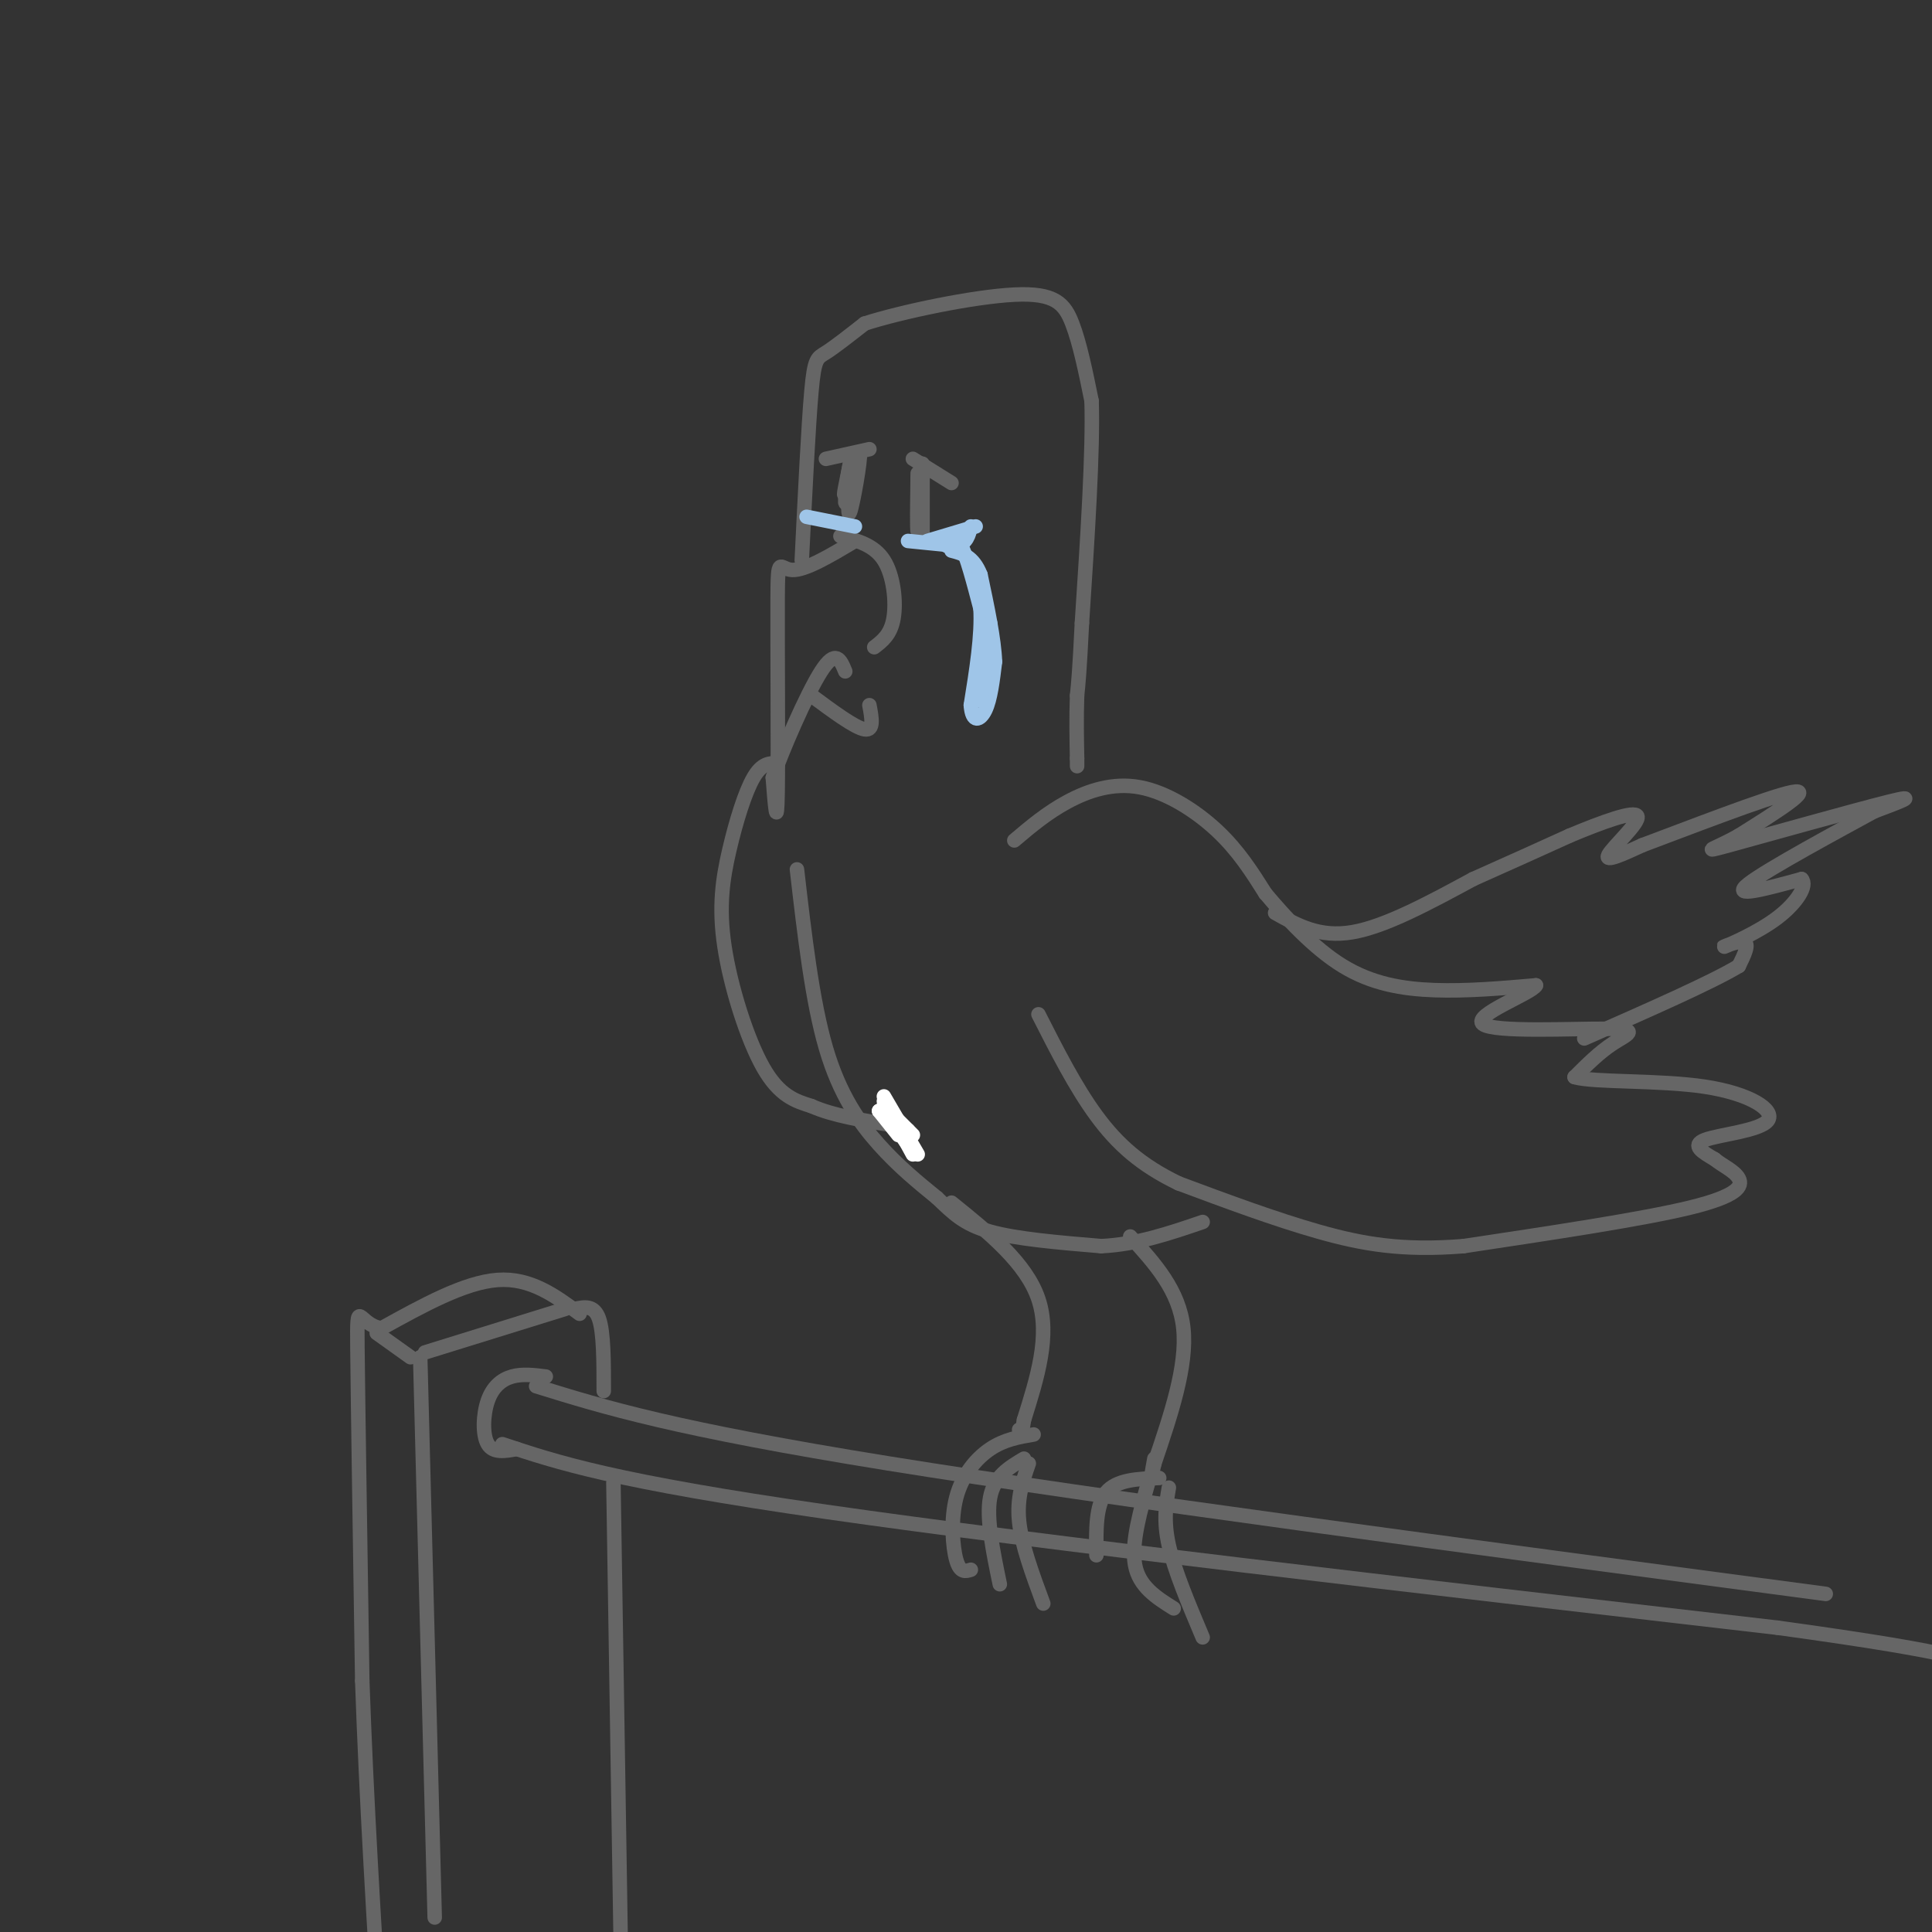 <svg viewBox='0 0 400 400' version='1.1' xmlns='http://www.w3.org/2000/svg' xmlns:xlink='http://www.w3.org/1999/xlink'><rect x="0" y="0" width="400" height="400" fill="#333333" stroke="none"/><g fill='none' stroke='rgb(102,102,102)' stroke-width='3' stroke-linecap='round' stroke-linejoin='round'><path d='M177,112c-5.149,3.065 -10.298,6.131 -13,6c-2.702,-0.131 -2.958,-3.458 -3,6c-0.042,9.458 0.131,31.702 0,40c-0.131,8.298 -0.565,2.649 -1,-3'/><path d='M160,161c1.844,-5.356 6.956,-17.244 10,-22c3.044,-4.756 4.022,-2.378 5,0'/><path d='M174,111c3.489,0.911 6.978,1.822 9,5c2.022,3.178 2.578,8.622 2,12c-0.578,3.378 -2.289,4.689 -4,6'/><path d='M168,144c4.500,3.333 9.000,6.667 11,7c2.000,0.333 1.500,-2.333 1,-5'/><path d='M166,116c0.689,-14.022 1.378,-28.044 2,-35c0.622,-6.956 1.178,-6.844 3,-8c1.822,-1.156 4.911,-3.578 8,-6'/><path d='M179,67c7.583,-2.452 22.542,-5.583 31,-6c8.458,-0.417 10.417,1.881 12,6c1.583,4.119 2.792,10.060 4,16'/><path d='M226,83c0.333,10.333 -0.833,28.167 -2,46'/><path d='M224,129c-0.500,10.167 -0.750,12.583 -1,15'/><path d='M223,144c-0.167,4.667 -0.083,8.833 0,13'/><path d='M223,157c0.000,2.333 0.000,1.667 0,1'/><path d='M210,174c3.369,-2.851 6.738,-5.702 11,-8c4.262,-2.298 9.417,-4.042 15,-3c5.583,1.042 11.595,4.869 16,9c4.405,4.131 7.202,8.565 10,13'/><path d='M262,185c4.286,5.095 10.000,11.333 16,15c6.000,3.667 12.286,4.762 19,5c6.714,0.238 13.857,-0.381 21,-1'/><path d='M318,204c-0.777,1.622 -13.219,6.177 -11,8c2.219,1.823 19.097,0.914 26,1c6.903,0.086 3.829,1.167 1,3c-2.829,1.833 -5.415,4.416 -8,7'/><path d='M326,223c3.876,1.163 17.565,0.569 27,2c9.435,1.431 14.617,4.885 13,7c-1.617,2.115 -10.033,2.890 -13,4c-2.967,1.110 -0.483,2.555 2,4'/><path d='M355,240c1.476,1.262 4.167,2.417 5,4c0.833,1.583 -0.190,3.595 -10,6c-9.810,2.405 -28.405,5.202 -47,8'/><path d='M303,258c-12.689,1.022 -20.911,-0.422 -30,-3c-9.089,-2.578 -19.044,-6.289 -29,-10'/><path d='M244,245c-7.756,-3.733 -12.644,-8.067 -17,-14c-4.356,-5.933 -8.178,-13.467 -12,-21'/><path d='M161,158c-1.625,-0.011 -3.250,-0.022 -5,3c-1.750,3.022 -3.624,9.078 -5,15c-1.376,5.922 -2.255,11.710 -1,20c1.255,8.290 4.644,19.083 8,25c3.356,5.917 6.678,6.959 10,8'/><path d='M168,229c4.500,2.000 10.750,3.000 17,4'/><path d='M165,180c1.578,13.644 3.156,27.289 6,37c2.844,9.711 6.956,15.489 11,20c4.044,4.511 8.022,7.756 12,11'/><path d='M194,248c3.289,3.133 5.511,5.467 11,7c5.489,1.533 14.244,2.267 23,3'/><path d='M228,258c7.333,-0.333 14.167,-2.667 21,-5'/><path d='M197,249c7.750,6.250 15.500,12.500 18,20c2.500,7.500 -0.250,16.250 -3,25'/><path d='M212,294c-0.667,4.500 -0.833,3.250 -1,2'/><path d='M234,256c5.083,5.583 10.167,11.167 11,19c0.833,7.833 -2.583,17.917 -6,28'/><path d='M239,303c-1.000,4.500 -0.500,1.750 0,-1'/><path d='M240,306c-4.417,0.167 -8.833,0.333 -11,3c-2.167,2.667 -2.083,7.833 -2,13'/><path d='M238,306c-1.917,6.750 -3.833,13.500 -3,18c0.833,4.500 4.417,6.750 8,9'/><path d='M242,308c-0.583,3.417 -1.167,6.833 0,12c1.167,5.167 4.083,12.083 7,19'/><path d='M214,297c-3.030,0.512 -6.060,1.024 -9,3c-2.940,1.976 -5.792,5.417 -7,10c-1.208,4.583 -0.774,10.310 0,13c0.774,2.690 1.887,2.345 3,2'/><path d='M212,302c-3.083,1.833 -6.167,3.667 -7,8c-0.833,4.333 0.583,11.167 2,18'/><path d='M213,303c-1.250,3.583 -2.500,7.167 -2,12c0.500,4.833 2.750,10.917 5,17'/><path d='M111,287c14.250,4.417 28.500,8.833 73,16c44.500,7.167 119.250,17.083 194,27'/><path d='M104,299c11.500,3.833 23.000,7.667 67,14c44.000,6.333 120.500,15.167 197,24'/><path d='M368,337c40.000,5.500 41.500,7.250 43,9'/><path d='M113,285c-2.429,-0.304 -4.857,-0.607 -7,0c-2.143,0.607 -4.000,2.125 -5,5c-1.000,2.875 -1.143,7.107 0,9c1.143,1.893 3.571,1.446 6,1'/><path d='M87,281c0.000,0.000 3.000,116.000 3,116'/><path d='M88,280c0.000,0.000 29.000,-9.000 29,-9'/><path d='M119,271c2.000,-0.417 4.000,-0.833 5,2c1.000,2.833 1.000,8.917 1,15'/><path d='M85,281c0.000,0.000 -7.000,-5.000 -7,-5'/><path d='M120,272c-5.083,-3.750 -10.167,-7.500 -17,-7c-6.833,0.500 -15.417,5.250 -24,10'/><path d='M79,275c-4.889,-0.622 -5.111,-7.178 -5,4c0.111,11.178 0.556,40.089 1,69'/><path d='M75,348c0.833,24.167 2.417,50.083 4,76'/><path d='M127,307c0.000,0.000 2.000,126.000 2,126'/><path d='M190,98c-0.083,5.917 -0.167,11.833 0,12c0.167,0.167 0.583,-5.417 1,-11'/><path d='M191,99c0.000,-1.833 -0.500,-0.917 -1,0'/><path d='M176,96c-0.821,3.857 -1.643,7.714 -1,6c0.643,-1.714 2.750,-9.000 3,-8c0.250,1.000 -1.357,10.286 -2,12c-0.643,1.714 -0.321,-4.143 0,-10'/><path d='M176,96c-0.311,0.578 -1.089,7.022 -1,8c0.089,0.978 1.044,-3.511 2,-8'/><path d='M191,96c0.000,0.000 0.000,15.000 0,15'/></g>
<g fill='none' stroke='rgb(255,255,255)' stroke-width='3' stroke-linecap='round' stroke-linejoin='round'><path d='M183,227c0.000,0.000 7.000,12.000 7,12'/><path d='M183,228c0.000,0.000 6.000,11.000 6,11'/><path d='M183,230c0.000,0.000 5.000,7.000 5,7'/><path d='M183,229c0.000,0.000 6.000,6.000 6,6'/><path d='M183,229c0.000,0.000 5.000,7.000 5,7'/><path d='M182,230c0.000,0.000 6.000,4.000 6,4'/><path d='M182,230c0.000,0.000 4.000,5.000 4,5'/></g>
<g fill='none' stroke='rgb(102,102,102)' stroke-width='3' stroke-linecap='round' stroke-linejoin='round'><path d='M264,189c4.583,2.583 9.167,5.167 16,4c6.833,-1.167 15.917,-6.083 25,-11'/><path d='M305,182c7.500,-3.333 13.750,-6.167 20,-9'/><path d='M325,173c6.702,-2.798 13.458,-5.292 14,-4c0.542,1.292 -5.131,6.369 -6,8c-0.869,1.631 3.065,-0.185 7,-2'/><path d='M340,175c8.467,-3.156 26.133,-10.044 31,-11c4.867,-0.956 -3.067,4.022 -11,9'/><path d='M360,173c-4.155,2.405 -9.042,3.917 -2,2c7.042,-1.917 26.012,-7.262 33,-9c6.988,-1.738 1.994,0.131 -3,2'/><path d='M388,168c-6.733,3.689 -22.067,11.911 -26,15c-3.933,3.089 3.533,1.044 11,-1'/><path d='M373,182c1.303,1.262 -0.939,4.915 -5,8c-4.061,3.085 -9.939,5.600 -11,6c-1.061,0.400 2.697,-1.314 4,-1c1.303,0.314 0.152,2.657 -1,5'/><path d='M360,200c-5.500,3.333 -18.750,9.167 -32,15'/><path d='M180,93c0.000,0.000 -9.000,2.000 -9,2'/><path d='M189,95c0.000,0.000 8.000,5.000 8,5'/></g>
<g fill='none' stroke='rgb(159,197,232)' stroke-width='3' stroke-linecap='round' stroke-linejoin='round'><path d='M188,112c0.000,0.000 10.000,1.000 10,1'/><path d='M198,113c2.167,-0.500 2.583,-2.250 3,-4'/><path d='M202,109c0.000,0.000 -10.000,3.000 -10,3'/><path d='M177,109c0.000,0.000 -10.000,-2.000 -10,-2'/><path d='M196,113c0.917,-1.083 1.833,-2.167 3,0c1.167,2.167 2.583,7.583 4,13'/><path d='M203,126c0.333,5.500 -0.833,12.750 -2,20'/><path d='M201,146c0.267,3.778 1.933,3.222 3,1c1.067,-2.222 1.533,-6.111 2,-10'/><path d='M206,137c-0.167,-4.667 -1.583,-11.333 -3,-18'/><path d='M203,119c-1.500,-3.833 -3.750,-4.417 -6,-5'/><path d='M205,129c0.000,0.000 -2.000,16.000 -2,16'/></g>
</svg>